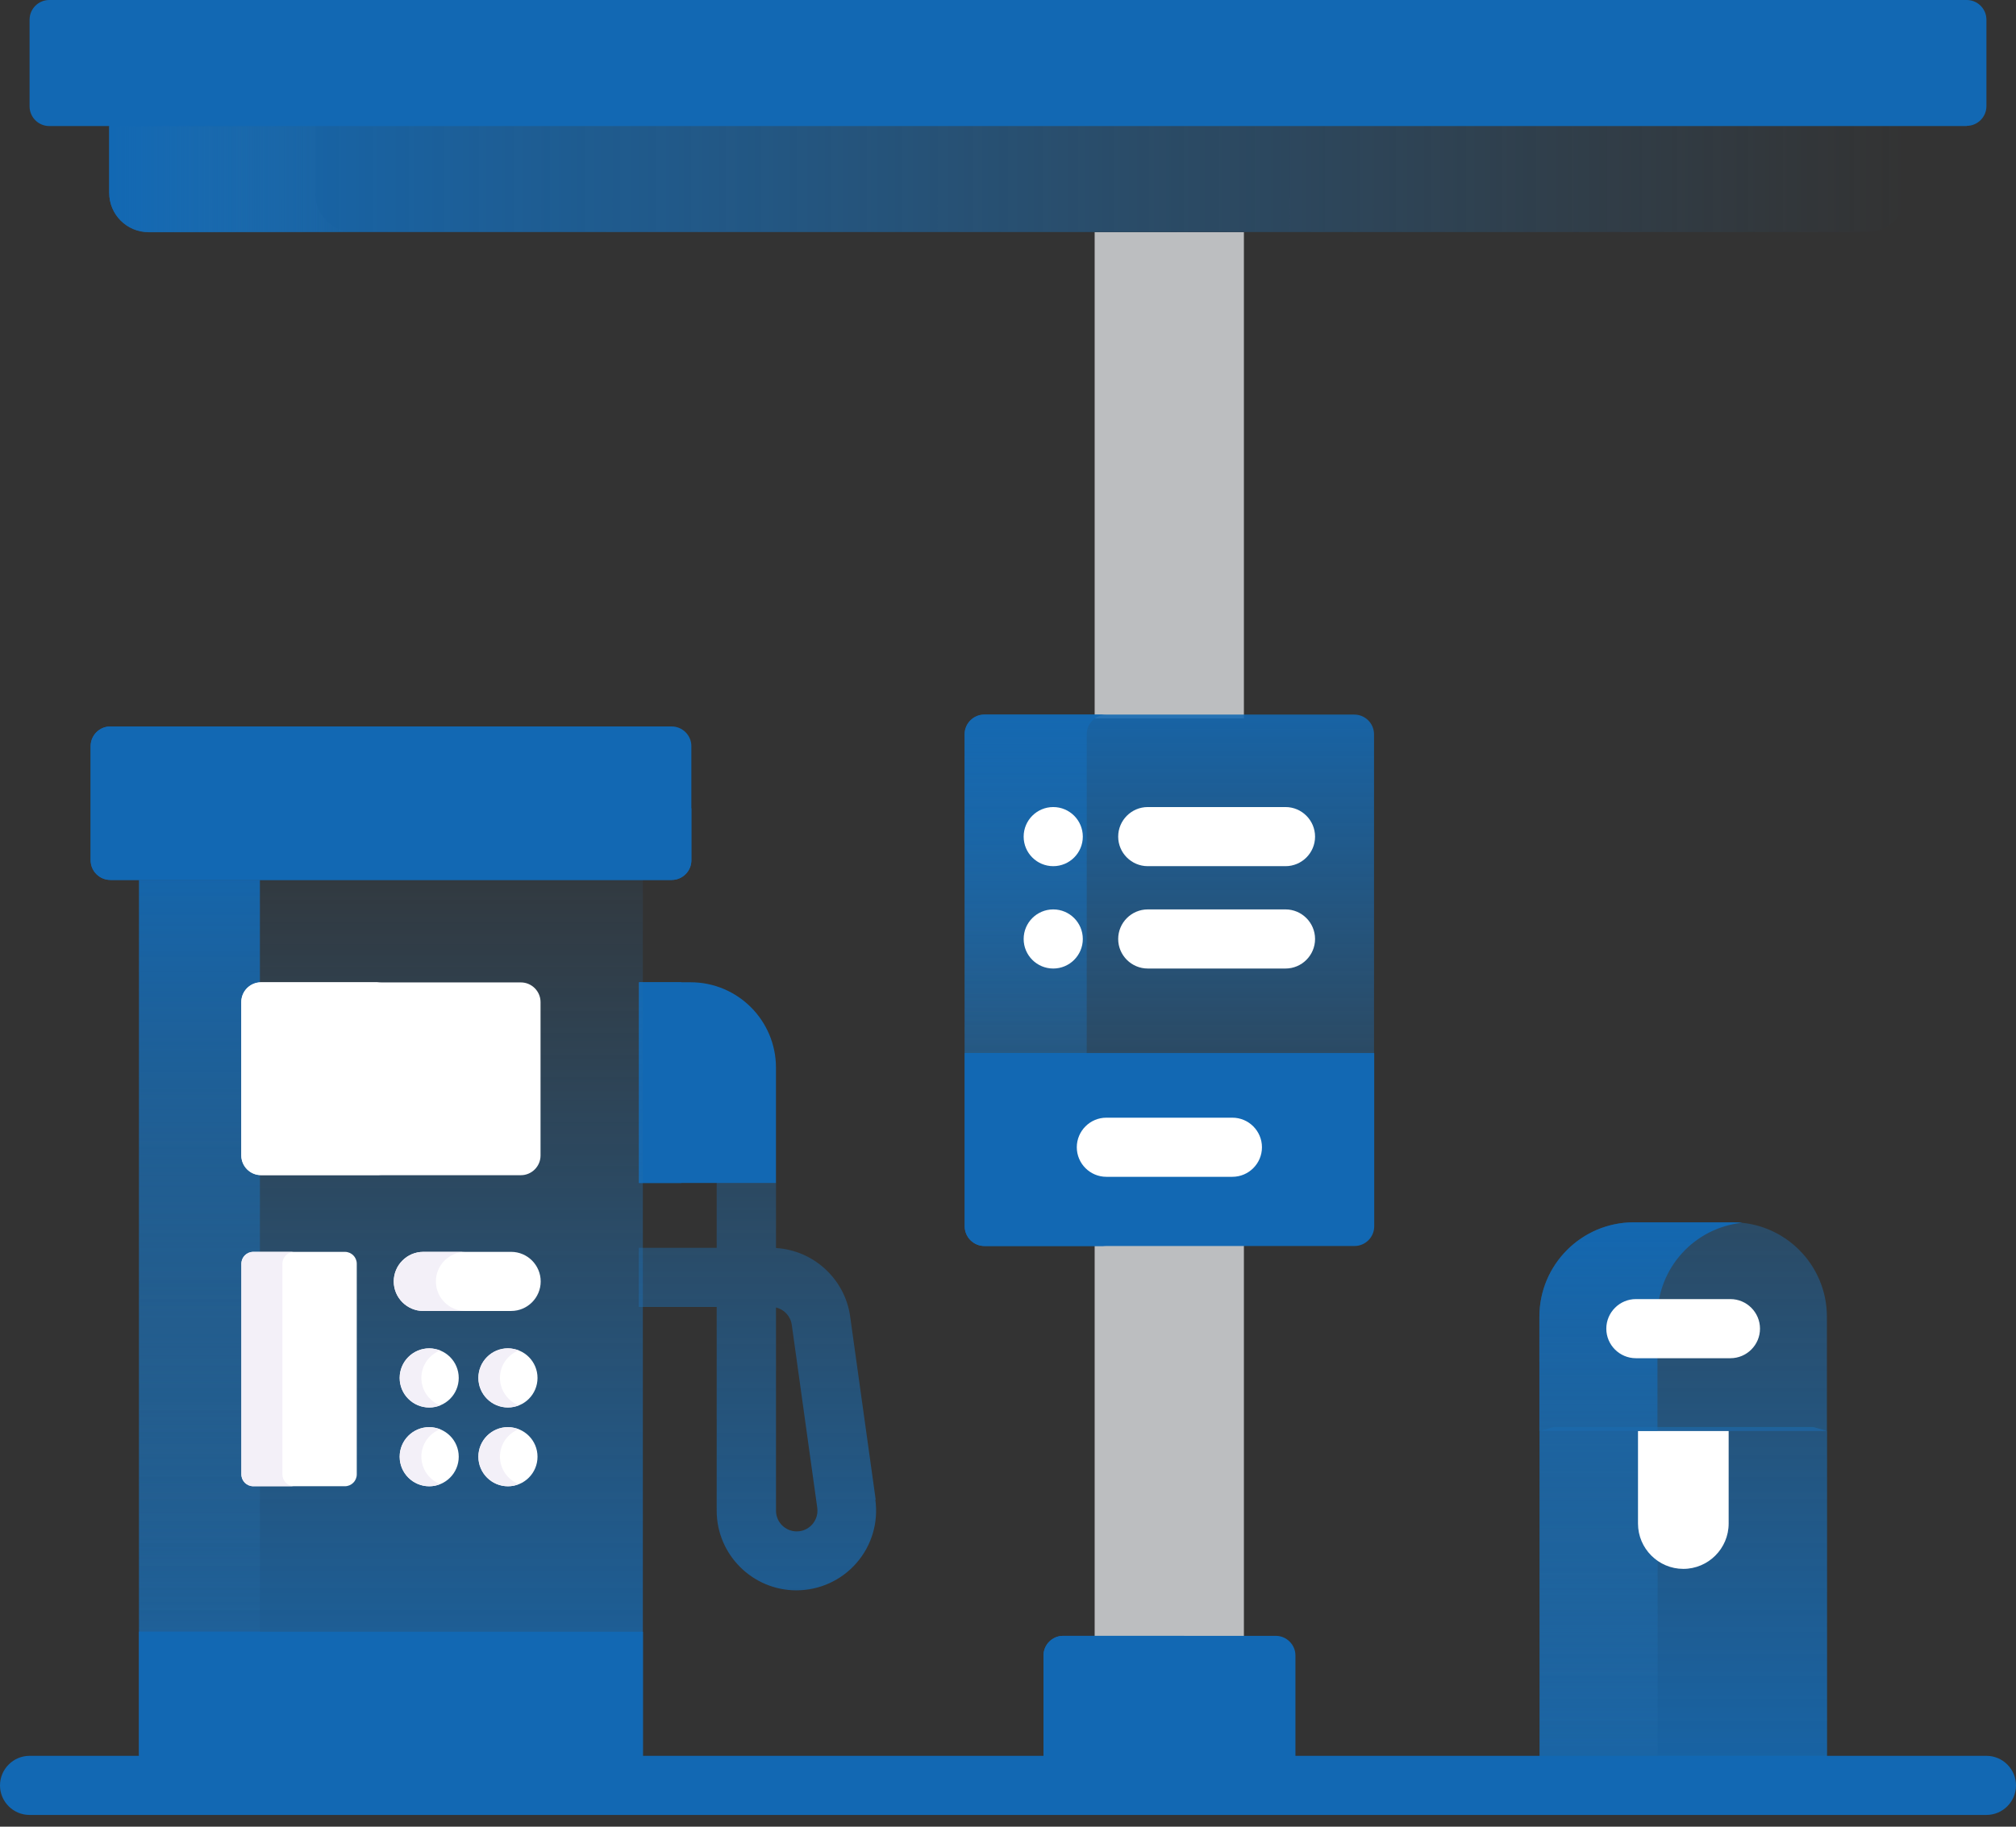 <svg width="64" height="58" viewBox="0 0 64 58" fill="none" xmlns="http://www.w3.org/2000/svg">
<rect x="0" y="0" width="64" height="58" fill="#333333" stroke="none"/>
<g clip-path="url(#clip0_2052_16061)">
<path d="M34.751 7.373H39.489V22.812H34.751V7.373Z" fill="#BCBEC0"/>
<path d="M34.751 39.438H39.489V52.061H34.751V39.438Z" fill="#BCBEC0"/>
<path d="M42.996 22.689H31.244C30.901 22.689 30.62 22.971 30.62 23.313V33.436L30.941 33.559H43.311L43.62 33.436V23.313C43.62 22.971 43.339 22.689 42.996 22.689Z" fill="url(#paint0_linear_2052_16061)"/>
<path d="M35.123 22.689H31.25C30.907 22.689 30.626 22.971 30.626 23.313V33.436H34.499V23.313C34.499 22.971 34.78 22.689 35.123 22.689Z" fill="url(#paint1_linear_2052_16061)"/>
<path d="M40.81 27.502H36.437C35.92 27.502 35.498 27.081 35.498 26.564C35.498 26.047 35.92 25.625 36.437 25.625H40.81C41.327 25.625 41.748 26.047 41.748 26.564C41.748 27.081 41.327 27.502 40.81 27.502Z" fill="white"/>
<path d="M40.81 30.752H36.437C35.92 30.752 35.498 30.331 35.498 29.814C35.498 29.297 35.92 28.875 36.437 28.875H40.81C41.327 28.875 41.748 29.297 41.748 29.814C41.748 30.331 41.327 30.752 40.81 30.752Z" fill="white"/>
<path d="M33.436 27.502C33.954 27.502 34.375 27.082 34.375 26.564C34.375 26.045 33.954 25.625 33.436 25.625C32.918 25.625 32.497 26.045 32.497 26.564C32.497 27.082 32.918 27.502 33.436 27.502Z" fill="white"/>
<path d="M33.436 30.752C33.954 30.752 34.375 30.332 34.375 29.814C34.375 29.295 33.954 28.875 33.436 28.875C32.918 28.875 32.497 29.295 32.497 29.814C32.497 30.332 32.918 30.752 33.436 30.752Z" fill="white"/>
<path d="M30.626 38.938V33.435H43.626V38.938C43.626 39.281 43.345 39.562 43.002 39.562H31.25C30.907 39.562 30.626 39.281 30.626 38.938Z" fill="#1268B3"/>
<path d="M34.499 38.938V33.435H30.626V38.938C30.626 39.281 30.907 39.562 31.25 39.562H35.123C34.78 39.562 34.499 39.281 34.499 38.938Z" fill="#1268B3"/>
<path d="M41.125 55.874V52.563C41.125 52.221 40.844 51.94 40.501 51.94H33.751C33.408 51.94 33.127 52.221 33.127 52.563V55.874H41.125Z" fill="#1268B3"/>
<path d="M36.999 55.75V52.563C36.999 52.221 37.28 51.94 37.623 51.94H33.751C33.408 51.94 33.127 52.221 33.127 52.563V55.75H36.999Z" fill="#1268B3"/>
<path d="M4.182 3.871L3.468 3.995V6.119C3.468 6.811 4.03 7.367 4.716 7.367H59.273C59.965 7.367 60.521 6.805 60.521 6.119V3.995L59.807 3.871H4.182Z" fill="url(#paint2_linear_2052_16061)"/>
<path d="M9.999 6.126V4.002H3.468V6.126C3.468 6.818 4.03 7.374 4.716 7.374H11.246C10.555 7.374 9.999 6.812 9.999 6.126Z" fill="url(#paint3_linear_2052_16061)"/>
<path d="M62.438 4.002H1.562C1.22 4.002 0.939 3.721 0.939 3.378V0.624C0.939 0.281 1.22 0 1.562 0H62.438C62.78 0 63.061 0.281 63.061 0.624V3.372C63.061 3.715 62.78 3.996 62.438 3.996V4.002Z" fill="#1268B3"/>
<path d="M27.8 47.618L26.99 41.806C26.827 40.609 25.827 39.699 24.635 39.626V37.557L24.534 37.434H22.865L22.752 37.557V39.62H20.279V41.497H22.752V47.966C22.752 49.36 23.888 50.495 25.282 50.495C26.012 50.495 26.709 50.181 27.193 49.624C27.676 49.068 27.89 48.337 27.788 47.612L27.8 47.618ZM25.788 48.399C25.714 48.483 25.551 48.624 25.293 48.624C24.933 48.624 24.635 48.332 24.635 47.966V41.514C24.894 41.576 25.096 41.789 25.136 42.065L25.945 47.876C25.979 48.135 25.86 48.315 25.788 48.399Z" fill="url(#paint4_linear_2052_16061)"/>
<path d="M21.92 31.188H20.284V37.561H24.634V33.902C24.634 32.401 23.421 31.188 21.92 31.188Z" fill="#1268B3"/>
<path d="M20.29 31.188H21.628V37.561H20.29V31.188Z" fill="#1268B3"/>
<path d="M4.412 27.811V51.81L4.817 51.934H20.015L20.408 51.81V27.811H4.412Z" fill="url(#paint5_linear_2052_16061)"/>
<path d="M4.412 27.939H8.251V51.815H4.412V27.939Z" fill="url(#paint6_linear_2052_16061)"/>
<path d="M4.412 51.809H20.414V55.872H4.412V51.809Z" fill="#1268B3"/>
<path d="M4.412 51.809H8.251V55.748H4.412V51.809Z" fill="#1268B3"/>
<path d="M21.324 27.939H3.502C3.159 27.939 2.878 27.658 2.878 27.316V23.69C2.878 23.347 3.159 23.066 3.502 23.066H21.324C21.667 23.066 21.948 23.347 21.948 23.69V27.316C21.948 27.658 21.667 27.939 21.324 27.939Z" fill="#1268B3"/>
<path d="M8.403 25.663C8.06 25.663 7.779 25.382 7.779 25.039V23.066H3.502C3.159 23.066 2.878 23.347 2.878 23.69V27.316C2.878 27.658 3.159 27.939 3.502 27.939H21.324C21.667 27.939 21.948 27.658 21.948 27.316V25.663H8.403Z" fill="#1268B3"/>
<path d="M16.536 37.314H8.285C7.942 37.314 7.661 37.033 7.661 36.69V31.817C7.661 31.474 7.942 31.193 8.285 31.193H16.536C16.879 31.193 17.16 31.474 17.16 31.817V36.69C17.16 37.033 16.879 37.314 16.536 37.314Z" fill="white"/>
<path d="M11.5 36.684V31.811C11.5 31.468 11.781 31.188 12.124 31.188H8.285C7.942 31.188 7.661 31.468 7.661 31.811V36.684C7.661 37.027 7.942 37.308 8.285 37.308H12.124C11.781 37.308 11.5 37.027 11.5 36.684Z" fill="white"/>
<path d="M10.949 47.19H8.038C7.83 47.19 7.661 47.021 7.661 46.813V40.125C7.661 39.917 7.83 39.748 8.038 39.748H10.949C11.157 39.748 11.326 39.917 11.326 40.125V46.813C11.326 47.021 11.157 47.19 10.949 47.19Z" fill="white"/>
<path d="M8.965 46.813V40.125C8.965 39.917 9.134 39.748 9.342 39.748H8.044C7.836 39.748 7.667 39.917 7.667 40.125V46.813C7.667 47.021 7.836 47.19 8.044 47.19H9.342C9.134 47.19 8.965 47.021 8.965 46.813Z" fill="#F3F0F8"/>
<path d="M16.227 41.625H13.439C12.922 41.625 12.5 41.204 12.5 40.687C12.5 40.17 12.922 39.748 13.439 39.748H16.227C16.744 39.748 17.165 40.17 17.165 40.687C17.165 41.204 16.744 41.625 16.227 41.625Z" fill="white"/>
<path d="M13.838 40.687C13.838 40.17 14.259 39.748 14.777 39.748H13.439C12.922 39.748 12.5 40.17 12.5 40.687C12.5 41.204 12.922 41.625 13.439 41.625H14.777C14.259 41.625 13.838 41.204 13.838 40.687Z" fill="#F3F0F8"/>
<path d="M13.624 44.69C14.143 44.69 14.563 44.27 14.563 43.751C14.563 43.233 14.143 42.812 13.624 42.812C13.106 42.812 12.686 43.233 12.686 43.751C12.686 44.27 13.106 44.69 13.624 44.69Z" fill="white"/>
<path d="M13.377 43.751C13.377 43.352 13.624 43.015 13.973 42.88C13.866 42.841 13.748 42.812 13.63 42.812C13.113 42.812 12.691 43.234 12.691 43.751C12.691 44.268 13.113 44.69 13.63 44.69C13.754 44.69 13.866 44.667 13.973 44.622C13.624 44.487 13.377 44.145 13.377 43.751Z" fill="#F3F0F8"/>
<path d="M16.125 44.69C16.644 44.69 17.064 44.27 17.064 43.751C17.064 43.233 16.644 42.812 16.125 42.812C15.607 42.812 15.187 43.233 15.187 43.751C15.187 44.27 15.607 44.69 16.125 44.69Z" fill="white"/>
<path d="M13.624 47.192C14.143 47.192 14.563 46.771 14.563 46.253C14.563 45.735 14.143 45.315 13.624 45.315C13.106 45.315 12.686 45.735 12.686 46.253C12.686 46.771 13.106 47.192 13.624 47.192Z" fill="white"/>
<path d="M16.125 47.192C16.644 47.192 17.064 46.771 17.064 46.253C17.064 45.735 16.644 45.315 16.125 45.315C15.607 45.315 15.187 45.735 15.187 46.253C15.187 46.771 15.607 47.192 16.125 47.192Z" fill="white"/>
<path d="M57.559 45.31H49.325L48.875 45.434V55.871H58.002V45.434L57.564 45.31H57.559Z" fill="url(#paint7_linear_2052_16061)"/>
<path d="M48.875 45.435H52.624V55.749H48.875V45.435Z" fill="url(#paint8_linear_2052_16061)"/>
<path d="M52 45.435V48.375C52 49.167 52.647 49.814 53.439 49.814C54.231 49.814 54.878 49.167 54.878 48.375V45.435H52Z" fill="white"/>
<path d="M57.997 45.435H48.869V41.81C48.869 40.152 50.213 38.809 51.871 38.809H54.995C56.654 38.809 57.997 40.152 57.997 41.81V45.435Z" fill="url(#paint9_linear_2052_16061)"/>
<path d="M55.31 38.825C55.209 38.814 55.102 38.809 54.995 38.809H51.871C50.213 38.809 48.869 40.152 48.869 41.81V45.435H52.618V41.81C52.618 40.259 53.793 38.983 55.305 38.825H55.31Z" fill="url(#paint10_linear_2052_16061)"/>
<path d="M54.934 43.125H51.933C51.416 43.125 50.994 42.704 50.994 42.187C50.994 41.67 51.416 41.248 51.933 41.248H54.934C55.451 41.248 55.873 41.67 55.873 42.187C55.873 42.704 55.451 43.125 54.934 43.125Z" fill="white"/>
<path d="M39.124 37.365H35.122C34.605 37.365 34.184 36.944 34.184 36.427C34.184 35.91 34.605 35.488 35.122 35.488H39.124C39.641 35.488 40.062 35.91 40.062 36.427C40.062 36.944 39.641 37.365 39.124 37.365Z" fill="white"/>
<path d="M63.061 57.627H0.939C0.422 57.627 0 57.206 0 56.689C0 56.172 0.422 55.75 0.939 55.75H63.061C63.578 55.75 64 56.172 64 56.689C64 57.206 63.578 57.627 63.061 57.627Z" fill="#1268B3"/>
<path d="M13.377 46.251C13.377 45.852 13.624 45.515 13.973 45.38C13.866 45.341 13.748 45.312 13.63 45.312C13.113 45.312 12.691 45.734 12.691 46.251C12.691 46.768 13.113 47.19 13.63 47.19C13.754 47.19 13.866 47.167 13.973 47.122C13.624 46.987 13.377 46.645 13.377 46.251Z" fill="#F3F0F8"/>
<path d="M15.872 43.749C15.872 43.35 16.119 43.013 16.468 42.878C16.361 42.839 16.243 42.81 16.125 42.81C15.608 42.81 15.187 43.232 15.187 43.749C15.187 44.266 15.608 44.688 16.125 44.688C16.249 44.688 16.361 44.665 16.468 44.62C16.119 44.485 15.872 44.143 15.872 43.749Z" fill="#F3F0F8"/>
<path d="M15.872 46.251C15.872 45.852 16.119 45.515 16.468 45.38C16.361 45.341 16.243 45.312 16.125 45.312C15.608 45.312 15.187 45.734 15.187 46.251C15.187 46.768 15.608 47.19 16.125 47.19C16.249 47.19 16.361 47.167 16.468 47.122C16.119 46.987 15.872 46.645 15.872 46.251Z" fill="#F3F0F8"/>
</g>
<defs>
<linearGradient id="paint0_linear_2052_16061" x1="37.123" y1="20.38" x2="37.123" y2="42.131" gradientUnits="userSpaceOnUse">
<stop stop-color="#1268B3"/>
<stop offset="1" stop-color="#2770AB" stop-opacity="0"/>
</linearGradient>
<linearGradient id="paint1_linear_2052_16061" x1="32.874" y1="20.38" x2="32.874" y2="42.142" gradientUnits="userSpaceOnUse">
<stop stop-color="#1268B3"/>
<stop offset="1" stop-color="#2770AB" stop-opacity="0"/>
</linearGradient>
<linearGradient id="paint2_linear_2052_16061" x1="3.468" y1="5.625" x2="60.526" y2="5.625" gradientUnits="userSpaceOnUse">
<stop stop-color="#1268B3"/>
<stop offset="1" stop-color="#2770AB" stop-opacity="0"/>
</linearGradient>
<linearGradient id="paint3_linear_2052_16061" x1="3.468" y1="5.688" x2="11.252" y2="5.688" gradientUnits="userSpaceOnUse">
<stop stop-color="#1268B3"/>
<stop offset="1" stop-color="#2770AB" stop-opacity="0"/>
</linearGradient>
<linearGradient id="paint4_linear_2052_16061" x1="24.056" y1="59.921" x2="24.056" y2="23.995" gradientUnits="userSpaceOnUse">
<stop stop-color="#1268B3"/>
<stop offset="1" stop-color="#2770AB" stop-opacity="0"/>
</linearGradient>
<linearGradient id="paint5_linear_2052_16061" x1="12.41" y1="59.92" x2="12.41" y2="23.994" gradientUnits="userSpaceOnUse">
<stop stop-color="#1268B3"/>
<stop offset="1" stop-color="#2770AB" stop-opacity="0"/>
</linearGradient>
<linearGradient id="paint6_linear_2052_16061" x1="6.329" y1="25.579" x2="6.329" y2="56.626" gradientUnits="userSpaceOnUse">
<stop stop-color="#1268B3"/>
<stop offset="1" stop-color="#2770AB" stop-opacity="0"/>
</linearGradient>
<linearGradient id="paint7_linear_2052_16061" x1="53.439" y1="59.918" x2="53.439" y2="23.992" gradientUnits="userSpaceOnUse">
<stop stop-color="#1268B3"/>
<stop offset="1" stop-color="#2770AB" stop-opacity="0"/>
</linearGradient>
<linearGradient id="paint8_linear_2052_16061" x1="50.747" y1="38.106" x2="50.747" y2="60.397" gradientUnits="userSpaceOnUse">
<stop stop-color="#1268B3"/>
<stop offset="1" stop-color="#2770AB" stop-opacity="0"/>
</linearGradient>
<linearGradient id="paint9_linear_2052_16061" x1="53.439" y1="59.919" x2="53.439" y2="23.993" gradientUnits="userSpaceOnUse">
<stop stop-color="#1268B3"/>
<stop offset="1" stop-color="#2770AB" stop-opacity="0"/>
</linearGradient>
<linearGradient id="paint10_linear_2052_16061" x1="52.09" y1="38.106" x2="52.09" y2="60.397" gradientUnits="userSpaceOnUse">
<stop stop-color="#1268B3"/>
<stop offset="1" stop-color="#2770AB" stop-opacity="0"/>
</linearGradient>
<clipPath id="clip0_2052_16061">
<rect width="64" height="57.626" fill="white"/>
</clipPath>
</defs>
</svg>
